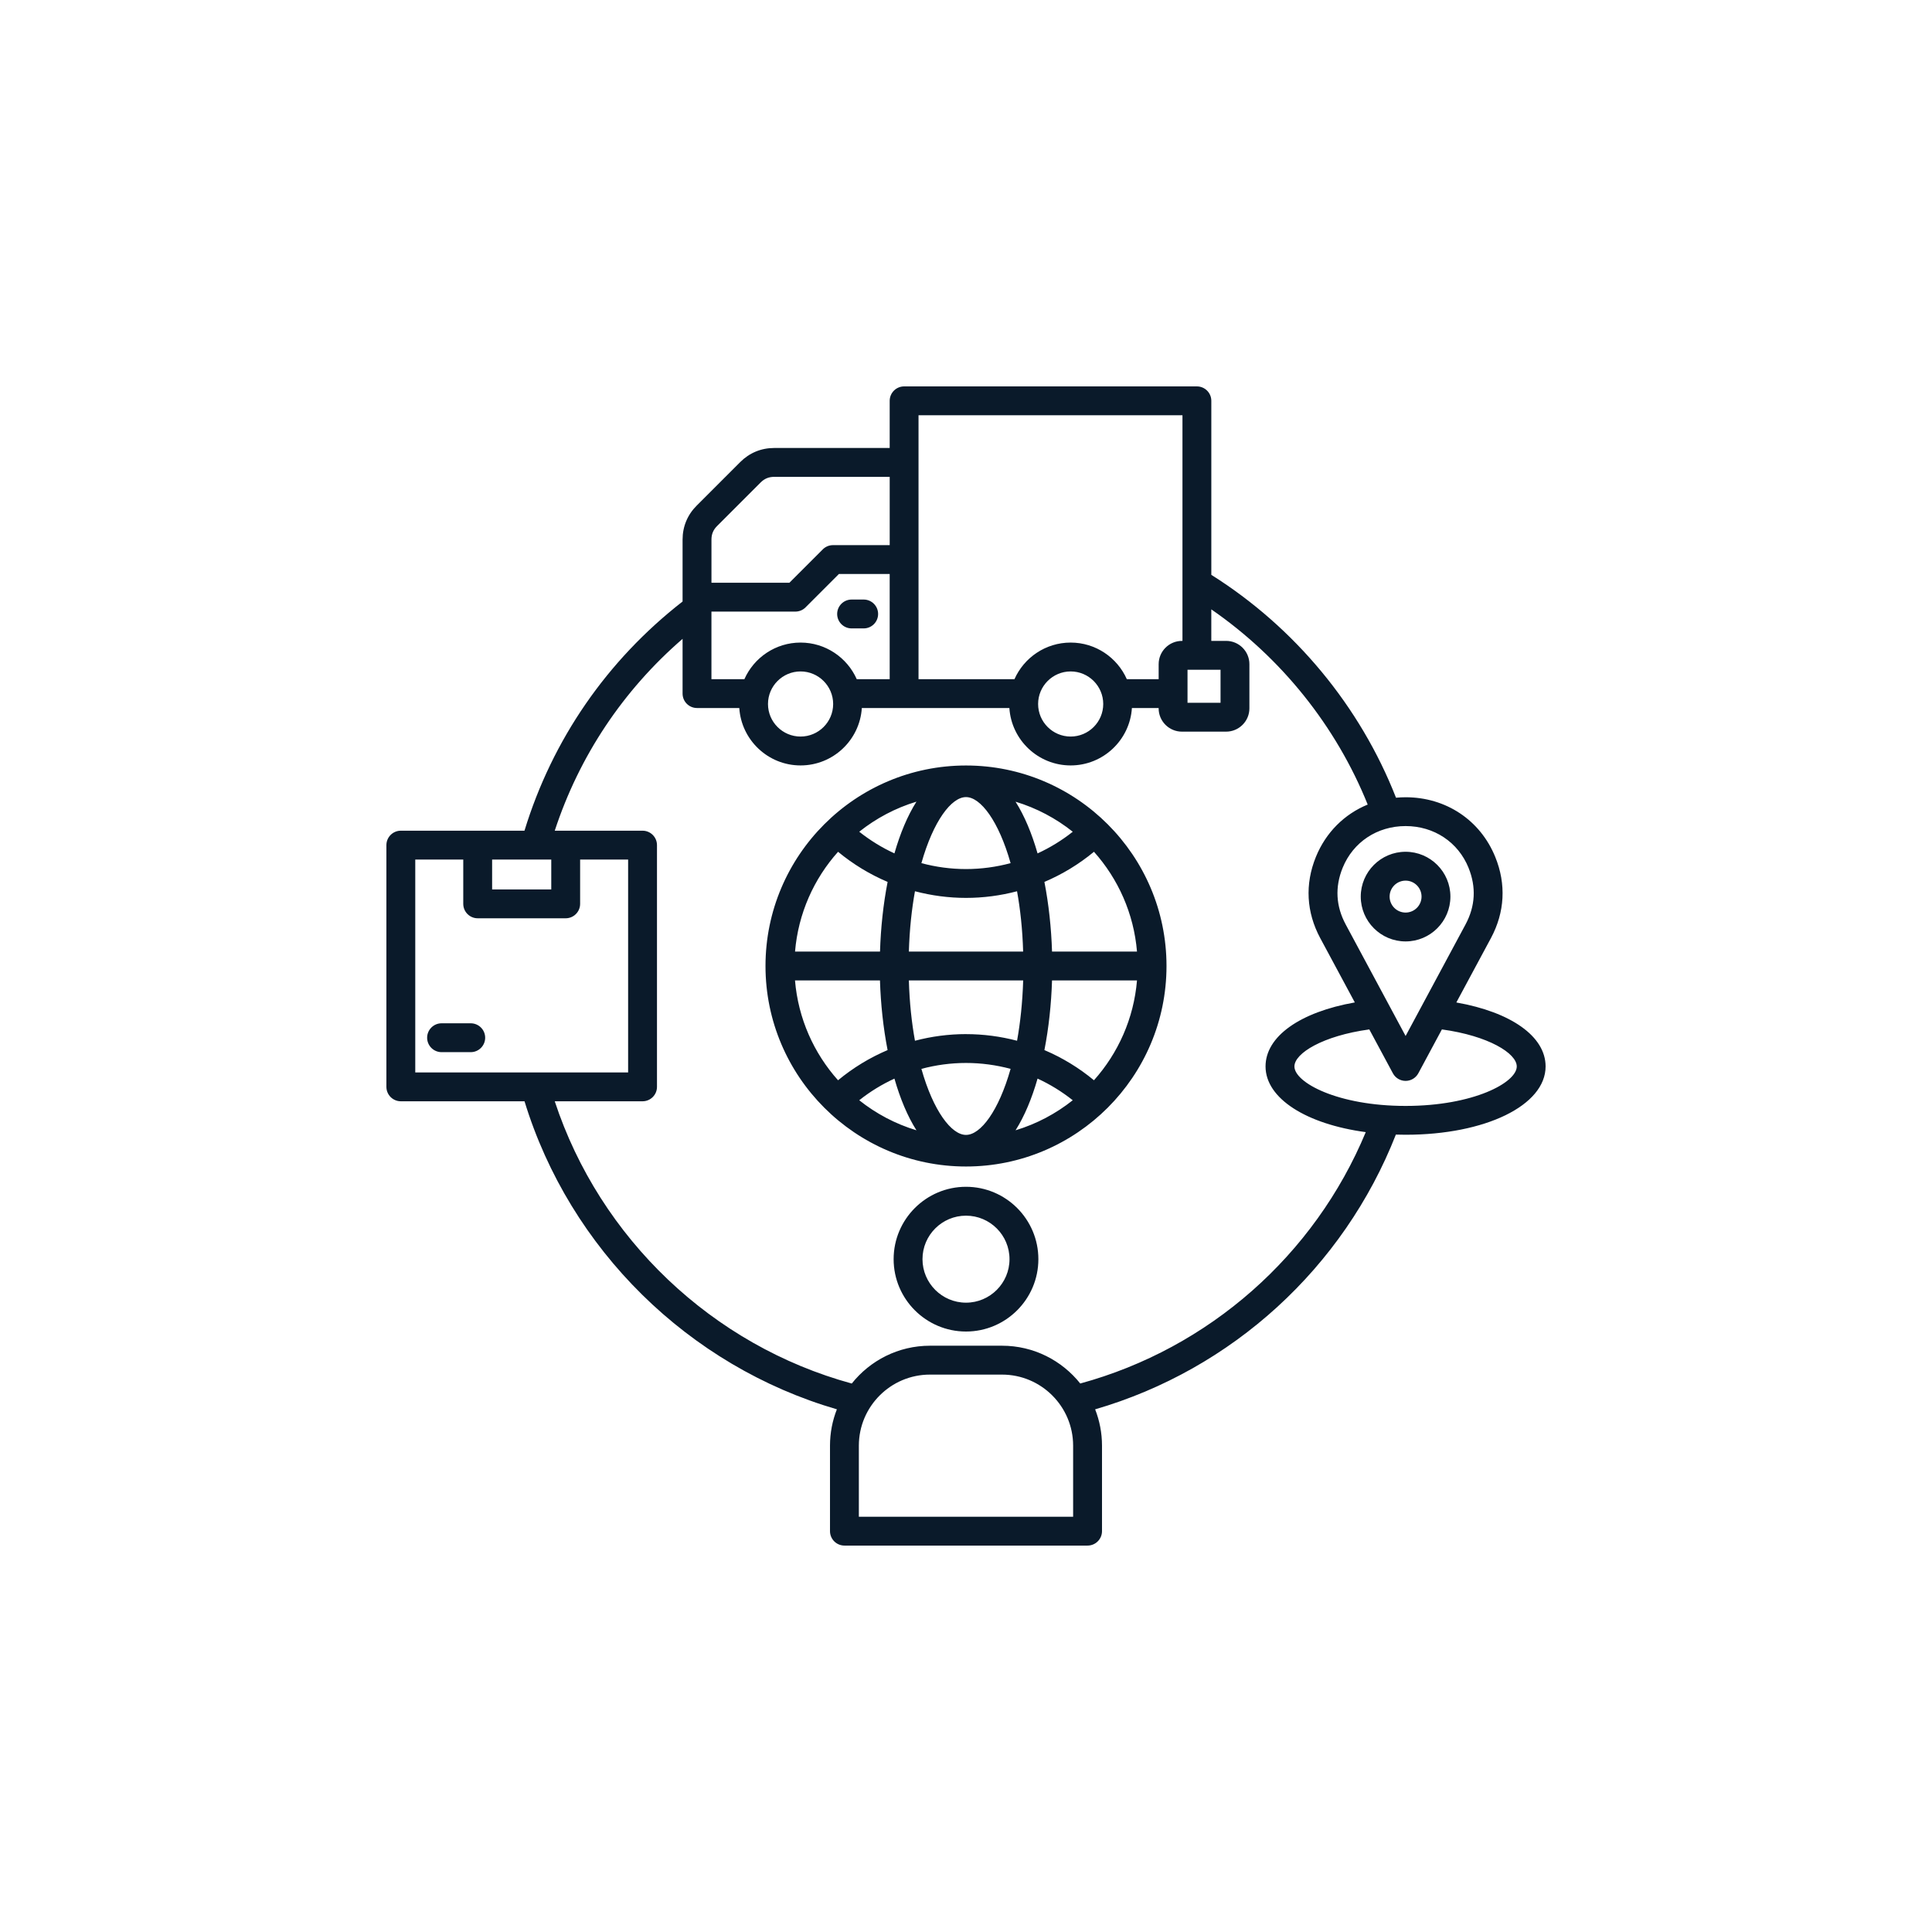 <svg xmlns="http://www.w3.org/2000/svg" xmlns:xlink="http://www.w3.org/1999/xlink" width="500" zoomAndPan="magnify" viewBox="0 0 375 375" height="500" preserveAspectRatio="xMidYMid meet" version="1.0"><path fill="#0a1a2a" d="M 187.5 230.355 C 179.754 230.355 173.453 236.66 173.453 244.402 C 173.453 252.148 179.754 258.449 187.5 258.449 C 195.246 258.449 201.547 252.148 201.547 244.402 C 201.547 236.66 195.246 230.355 187.5 230.355 Z M 187.5 252.848 C 182.848 252.848 179.055 249.062 179.055 244.402 C 179.055 239.746 182.84 235.961 187.5 235.961 C 192.16 235.961 195.945 239.746 195.945 244.402 C 195.945 249.062 192.16 252.848 187.5 252.848 Z M 170.441 119.172 C 170.441 120.719 169.188 121.973 167.641 121.973 L 165.293 121.973 C 163.75 121.973 162.492 120.719 162.492 119.172 C 162.492 117.629 163.75 116.371 165.293 116.371 L 167.641 116.371 C 169.188 116.371 170.441 117.629 170.441 119.172 Z M 94.172 201.422 C 94.172 202.965 92.914 204.223 91.371 204.223 L 85.707 204.223 C 84.164 204.223 82.906 202.965 82.906 201.422 C 82.906 199.875 84.164 198.621 85.707 198.621 L 91.371 198.621 C 92.914 198.621 94.172 199.875 94.172 201.422 Z M 272.824 182.73 C 277.621 182.73 281.523 178.828 281.523 174.027 C 281.523 169.23 277.621 165.328 272.824 165.328 C 268.023 165.328 264.121 169.23 264.121 174.027 C 264.121 178.828 268.023 182.73 272.824 182.73 Z M 272.824 170.93 C 274.531 170.93 275.922 172.32 275.922 174.027 C 275.922 175.738 274.531 177.129 272.824 177.129 C 271.113 177.129 269.723 175.738 269.723 174.027 C 269.723 172.32 271.113 170.93 272.824 170.93 Z M 282.672 194.582 L 289.387 182.09 C 292.082 177.066 292.379 171.621 290.23 166.34 C 287.328 159.184 280.656 154.746 272.824 154.746 C 272.195 154.746 271.578 154.781 270.965 154.836 C 264.008 137.086 251.316 121.762 235.117 111.578 L 235.117 77.801 C 235.117 76.254 233.863 75 232.316 75 L 175.488 75 C 173.945 75 172.688 76.254 172.688 77.801 L 172.688 86.953 L 150.273 86.953 C 147.742 86.953 145.461 87.902 143.672 89.691 L 135.223 98.141 C 133.434 99.926 132.488 102.211 132.488 104.738 L 132.488 116.754 C 117.805 128.188 107.211 143.555 101.801 161.238 L 77.801 161.238 C 76.254 161.238 75 162.492 75 164.039 L 75 210.957 C 75 212.504 76.254 213.758 77.801 213.758 L 101.809 213.758 C 110.609 242.488 133.641 265.164 162.438 273.547 C 161.578 275.734 161.102 278.113 161.102 280.598 L 161.102 297.195 C 161.102 298.738 162.359 299.996 163.902 299.996 L 211.098 299.996 C 212.641 299.996 213.898 298.738 213.898 297.195 L 213.898 280.598 C 213.898 278.117 213.422 275.738 212.566 273.551 C 239.152 265.82 260.789 246.078 270.938 220.223 C 271.559 220.242 272.188 220.254 272.824 220.254 C 288.316 220.254 300 214.555 300 206.992 C 300 201.168 293.301 196.449 282.672 194.578 Z M 285.043 168.445 C 286.562 172.184 286.363 175.883 284.457 179.438 L 272.828 201.086 L 261.199 179.438 C 259.289 175.883 259.09 172.184 260.605 168.445 C 262.637 163.445 267.32 160.34 272.828 160.34 C 278.336 160.34 283.02 163.445 285.047 168.445 Z M 230.496 130 L 236.906 130 L 236.906 136.414 L 230.496 136.414 Z M 229.516 80.602 L 229.516 124.398 L 229.414 124.398 C 226.926 124.398 224.895 126.422 224.895 128.914 L 224.895 131.828 L 218.715 131.828 C 216.863 127.645 212.676 124.723 207.812 124.723 C 202.945 124.723 198.766 127.645 196.906 131.828 L 178.285 131.828 L 178.285 80.602 Z M 214.137 136.645 C 214.137 140.133 211.297 142.965 207.816 142.965 C 204.332 142.965 201.496 140.129 201.496 136.645 C 201.496 133.164 204.332 130.324 207.816 130.324 C 211.297 130.324 214.137 133.164 214.137 136.645 Z M 166.293 131.828 C 164.441 127.645 160.246 124.723 155.387 124.723 C 150.527 124.723 146.344 127.645 144.484 131.828 L 138.09 131.828 L 138.09 118.711 L 154.375 118.711 C 155.117 118.711 155.832 118.418 156.355 117.891 L 162.828 111.414 L 172.688 111.414 L 172.688 131.828 Z M 161.715 136.645 C 161.715 140.133 158.875 142.965 155.387 142.965 C 151.902 142.965 149.066 140.129 149.066 136.645 C 149.066 133.164 151.906 130.324 155.387 130.324 C 158.871 130.324 161.715 133.164 161.715 136.645 Z M 139.188 102.098 L 147.637 93.648 C 148.383 92.902 149.223 92.555 150.277 92.555 L 172.691 92.555 L 172.691 105.812 L 161.676 105.812 C 160.934 105.812 160.219 106.109 159.695 106.637 L 153.223 113.109 L 138.094 113.109 L 138.094 104.738 C 138.094 103.684 138.438 102.844 139.188 102.098 Z M 95.52 166.84 L 107 166.84 L 107 172.637 L 95.52 172.637 Z M 80.602 166.84 L 89.918 166.84 L 89.918 175.438 C 89.918 176.984 91.176 178.238 92.719 178.238 L 109.801 178.238 C 111.344 178.238 112.602 176.984 112.602 175.438 L 112.602 166.84 L 121.918 166.84 L 121.918 208.156 L 80.602 208.156 Z M 208.297 294.398 L 166.703 294.398 L 166.703 280.605 C 166.703 273 172.895 266.809 180.496 266.809 L 194.496 266.809 C 202.105 266.809 208.293 273 208.293 280.605 L 208.293 294.398 Z M 209.68 268.543 C 206.121 264.074 200.641 261.203 194.504 261.203 L 180.504 261.203 C 174.363 261.203 168.883 264.074 165.328 268.543 C 138.266 261.152 116.434 240.352 107.676 213.758 L 124.719 213.758 C 126.266 213.758 127.52 212.504 127.52 210.957 L 127.52 164.039 C 127.52 162.492 126.266 161.238 124.719 161.238 L 107.676 161.238 C 112.43 146.754 120.934 133.996 132.488 124 L 132.488 134.625 C 132.488 136.172 133.742 137.426 135.289 137.426 L 143.496 137.426 C 143.902 143.641 149.078 148.57 155.387 148.57 C 161.699 148.57 166.883 143.641 167.281 137.426 L 195.918 137.426 C 196.324 143.641 201.5 148.57 207.812 148.57 C 214.121 148.57 219.305 143.641 219.703 137.426 L 224.891 137.426 L 224.891 137.492 C 224.891 139.984 226.918 142.012 229.41 142.012 L 237.988 142.012 C 240.477 142.012 242.508 139.984 242.508 137.492 L 242.508 128.91 C 242.508 126.422 240.48 124.395 237.988 124.395 L 235.113 124.395 L 235.113 118.277 C 248.672 127.637 259.332 140.918 265.469 156.164 C 260.961 158.012 257.348 161.562 255.41 166.332 C 253.262 171.613 253.559 177.059 256.254 182.082 L 262.969 194.57 C 252.34 196.449 245.641 201.164 245.641 206.992 C 245.641 213.23 253.605 218.203 265.094 219.746 C 255.152 243.645 234.656 261.719 209.672 268.539 Z M 272.824 214.66 C 259.652 214.66 251.246 210.121 251.246 207 C 251.246 204.438 256.773 201.043 265.781 199.809 L 270.359 208.324 C 270.844 209.234 271.797 209.801 272.828 209.801 C 273.859 209.801 274.805 209.234 275.297 208.324 L 279.871 199.809 C 288.875 201.043 294.402 204.438 294.402 207 C 294.402 210.121 285.996 214.66 272.828 214.66 Z M 187.5 148.582 C 166.039 148.582 148.582 166.039 148.582 187.5 C 148.582 208.961 166.039 226.418 187.5 226.418 C 208.961 226.418 226.418 208.961 226.418 187.5 C 226.418 166.039 208.961 148.582 187.5 148.582 Z M 204.199 184.699 C 204.055 180.098 203.555 175.484 202.719 171.18 C 206.168 169.715 209.41 167.754 212.34 165.328 C 217.02 170.57 220.07 177.289 220.691 184.699 Z M 187.5 220.285 C 184.672 220.285 181.16 215.656 178.844 207.469 C 181.641 206.719 184.551 206.32 187.5 206.32 C 190.449 206.32 193.359 206.719 196.156 207.465 C 193.84 215.656 190.332 220.285 187.5 220.285 Z M 201.391 209.355 C 203.816 210.469 206.105 211.875 208.219 213.559 C 204.953 216.156 201.199 218.156 197.117 219.391 C 198.852 216.66 200.281 213.223 201.391 209.355 Z M 177.883 219.391 C 173.793 218.156 170.043 216.156 166.777 213.559 C 168.887 211.875 171.184 210.473 173.609 209.359 C 174.719 213.227 176.148 216.664 177.883 219.391 Z M 187.5 200.719 C 184.125 200.719 180.801 201.164 177.594 202.008 C 176.961 198.531 176.535 194.609 176.41 190.301 L 198.598 190.301 C 198.465 194.609 198.039 198.531 197.41 202.008 C 194.207 201.168 190.883 200.723 187.504 200.723 Z M 176.41 184.699 C 176.539 180.391 176.965 176.469 177.594 172.992 C 180.801 173.832 184.125 174.281 187.5 174.281 C 190.875 174.281 194.199 173.836 197.406 172.992 C 198.039 176.469 198.465 180.387 198.59 184.699 L 176.402 184.699 Z M 187.5 154.715 C 190.328 154.715 193.84 159.344 196.156 167.535 C 193.359 168.285 190.453 168.684 187.5 168.684 C 184.547 168.684 181.645 168.285 178.844 167.535 C 181.16 159.344 184.668 154.715 187.5 154.715 Z M 173.609 165.641 C 171.184 164.527 168.895 163.117 166.777 161.438 C 170.043 158.84 173.793 156.836 177.883 155.602 C 176.148 158.336 174.719 161.773 173.609 165.641 Z M 197.117 155.609 C 201.207 156.844 204.957 158.844 208.223 161.441 C 206.105 163.125 203.816 164.527 201.391 165.645 C 200.281 161.777 198.852 158.34 197.117 155.609 Z M 162.664 165.328 C 165.594 167.754 168.836 169.715 172.285 171.18 C 171.445 175.484 170.953 180.098 170.809 184.699 L 154.316 184.699 C 154.938 177.289 157.984 170.562 162.672 165.328 Z M 154.309 190.301 L 170.801 190.301 C 170.945 194.902 171.445 199.516 172.281 203.82 C 168.832 205.285 165.594 207.25 162.664 209.68 C 157.98 204.438 154.93 197.711 154.309 190.301 Z M 212.336 209.68 C 209.406 207.246 206.164 205.285 202.719 203.82 C 203.559 199.516 204.055 194.902 204.199 190.301 L 220.691 190.301 C 220.07 197.711 217.02 204.438 212.336 209.68 Z M 212.336 209.68 " fill-opacity="1" fill-rule="nonzero"/></svg>